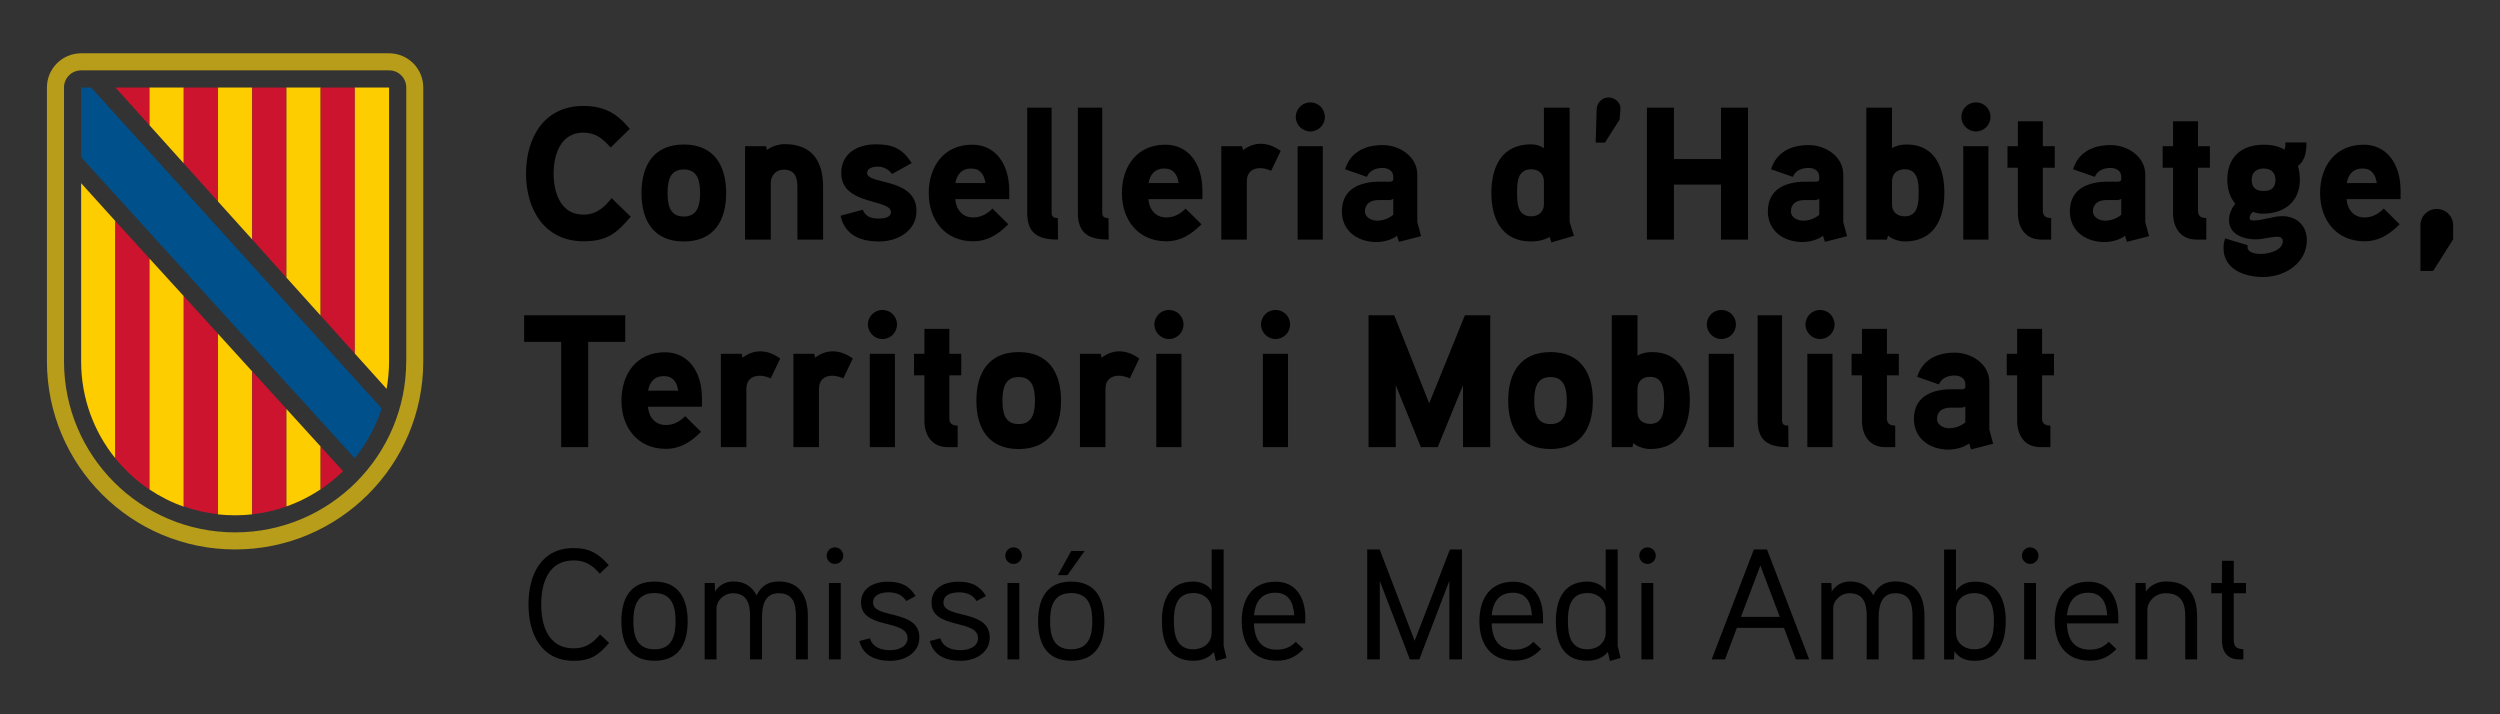 <?xml version="1.0" encoding="utf-8"?>
<!-- Generator: Adobe Illustrator 28.2.0, SVG Export Plug-In . SVG Version: 6.00 Build 0)  -->
<svg version="1.1" id="Capa_1" xmlns="http://www.w3.org/2000/svg" xmlns:xlink="http://www.w3.org/1999/xlink" x="0px" y="0px"
	 viewBox="0 0 396.85 113.39" style="enable-background:new 0 0 396.85 113.39;" xml:space="preserve">
<rect x="0" y="0" width="396.85" height="113.39" fill="#333333" stroke="none"/>
<style type="text/css">
	.st0{fill:#B89D1B;}
	.st1{fill:#CC142E;}
	.st2{fill:#FECD00;}
	.st3{fill:#FFFFFF;}
	.st4{fill:#00508B;}
	.st5{fill:#3C3C3B;}
</style>
<g>
	<g>
		<path class="st0" d="M61.76,8.46H12.88c-3,0-5.43,2.43-5.43,5.43v43.45c0,16.5,13.37,29.88,29.87,29.88
			c16.5,0,29.87-13.38,29.87-29.88V13.89C67.19,10.89,64.76,8.46,61.76,8.46 M64.48,57.35c0,15-12.16,27.16-27.16,27.16
			S10.16,72.35,10.16,57.35V13.89c0-1.5,1.21-2.72,2.72-2.72h48.89c1.5,0,2.72,1.21,2.72,2.72V57.35z"/>
		<polygon class="st1" points="23.74,13.89 18.32,13.89 23.74,19.9 		"/>
		<polygon class="st2" points="23.74,19.33 23.74,13.89 29.17,13.89 29.17,25.94 23.74,19.9 		"/>
		<polygon class="st1" points="29.17,13.89 34.6,13.89 34.6,31.98 29.17,25.94 		"/>
		<polygon class="st2" points="34.6,13.89 40.04,13.89 40.04,38.02 34.6,31.98 		"/>
		<polygon class="st1" points="40.04,13.89 45.47,13.89 45.47,44.07 40.04,38.02 		"/>
		<polygon class="st2" points="45.47,42.41 45.47,13.89 50.9,13.89 50.9,46.49 50.9,50.1 45.47,44.07 		"/>
		<polygon class="st1" points="50.9,13.89 56.33,13.89 56.33,56.13 50.9,50.09 		"/>
		<path class="st2" d="M56.33,56.13V13.89h5.43v43.46c0,1.5-0.14,2.96-0.39,4.38L56.33,56.13z"/>
		<path class="st2" d="M12.88,57.39c0,5.82,2.03,11.17,5.43,15.37V35.09l-5.43-6.01V57.39z"/>
		<path class="st1" d="M18.31,35.09v37.67c1.55,1.91,3.38,3.59,5.43,4.96V41.05L18.31,35.09z"/>
		<path class="st2" d="M23.74,41.05v36.66c1.68,1.12,3.5,2.04,5.43,2.72V47.01L23.74,41.05z"/>
		<path class="st1" d="M29.17,80.39c1.73,0.61,3.55,1.03,5.43,1.24V52.97l-5.43-5.96V80.39z"/>
		<path class="st2" d="M34.6,77.72v3.93c0.89,0.1,1.8,0.15,2.71,0.15c0.92,0,1.83-0.05,2.72-0.15v-22.7l-5.43-5.97V77.72z"/>
		<path class="st1" d="M45.47,64.92l-5.43-5.97v22.69c1.88-0.21,3.7-0.63,5.43-1.24V64.92z"/>
		<polygon class="st3" points="45.47,60.84 45.54,60.79 45.47,60.71 		"/>
		<path class="st2" d="M45.47,80.39c1.93-0.68,3.76-1.6,5.43-2.73v-6.77l-5.43-5.97V80.39z"/>
		<path class="st1" d="M50.9,70.89v6.79c1.27-0.85,2.46-1.82,3.55-2.89L50.9,70.89z"/>
		<path class="st4" d="M56.33,72.71c1.87-2.32,3.33-4.98,4.26-7.89l-2.87-3.15L14.47,13.9l-1.6,0v11.04c0,0,42.34,46.61,42.35,46.61
			l1.08,1.18L56.33,72.71z"/>
	</g>
	<g>
		<path d="M356.54,92.55h-1.95v-3.53h-1.88v3.53h-1.7v1.62h1.7v7.5c0,1.72,0.83,3,2.7,3h0.7v-1.62c-1.1-0.03-1.53-0.4-1.53-1.53
			v-7.35h1.95V92.55z M348.76,97.8c0-3.33-1.38-5.5-4.92-5.5c-1.1,0-2.42,0.45-3.2,1.6l-0.05-1.35h-1.6v12.12h1.88v-7.85
			c0-1.33,1.25-2.65,2.9-2.65c2.5,0,3.12,1.55,3.12,3.67v6.83h1.88V97.8z M328.11,97.67c0.2-2.15,1.2-3.58,3.38-3.58
			c2.15,0,2.9,1.6,3,3.58H328.11z M336.26,98.07c0-3.27-1.55-5.73-4.7-5.73c-3.77,0-5.4,2.77-5.4,6.27c0,3.6,1.75,6.27,5.6,6.27
			c1.78,0,3.05-0.65,4.2-1.85l-1.22-1.15c-0.73,0.8-1.73,1.25-2.98,1.25c-2.6,0-3.58-1.72-3.65-4.17h8.15V98.07z M323.19,92.55
			h-1.88v12.12h1.88V92.55z M323.59,88.22c0-0.75-0.6-1.33-1.33-1.33c-0.72,0-1.3,0.58-1.3,1.33c0,0.7,0.58,1.3,1.3,1.3
			C322.99,89.52,323.59,88.92,323.59,88.22 M316.51,98.62c0,2-0.35,4.45-3.12,4.45c-1.55,0-2.9-0.98-2.9-2.65V96.8
			c0-1.65,1.32-2.65,2.9-2.65C316.16,94.15,316.51,96.62,316.51,98.62 M318.39,98.6c0-3.3-1.15-6.27-4.85-6.27
			c-1.03,0-2.17,0.27-3.05,1.45v-6.55h-1.88v17.45h1.57l0.08-1.33c0.7,1.23,2.08,1.55,3.15,1.55
			C317.21,104.9,318.39,102,318.39,98.6 M305.49,97.8c0-3.15-1.28-5.5-4.62-5.5c-1.53,0-2.75,0.62-3.5,2.2
			c-0.9-1.62-2.12-2.2-3.75-2.2c-0.95,0-2.15,0.45-2.85,1.6l-0.05-1.35h-1.6v12.12h1.88v-8.1c0-1.3,1.27-2.4,2.57-2.4
			c2.35,0,2.75,1.77,2.75,3.62v6.88h1.9v-6.62c0-1.73,0.33-3.88,2.65-3.88c2.35,0,2.72,1.77,2.72,3.62v6.88h1.9V97.8z M276.36,97.92
			l3.08-8.15l3.08,8.15H276.36z M280.49,87.22h-2.08l-6.7,17.45h2.12l1.88-5h7.48l1.88,5h2.12L280.49,87.22z M262.44,92.55h-1.88
			v12.12h1.88V92.55z M262.84,88.22c0-0.75-0.6-1.33-1.32-1.33c-0.73,0-1.3,0.58-1.3,1.33c0,0.7,0.58,1.3,1.3,1.3
			C262.24,89.52,262.84,88.92,262.84,88.22 M254.89,100.42c0,1.65-1.33,2.65-2.9,2.65c-2.77,0-3.1-2.43-3.1-4.48
			s0.32-4.45,3.12-4.45c1.57,0,2.88,1.03,2.88,2.65V100.42z M257.24,104.45c-0.02-0.08-0.45-1.9-0.45-1.93v-15.3h-1.9v6.48
			c-0.73-1.02-1.95-1.38-2.88-1.38c-3.8,0-5.03,2.88-5.03,6.27c0,3.42,1.15,6.3,5,6.3c1.15,0,2.4-0.35,3.25-1.4l0.33,1.43
			L257.24,104.45z M236.79,97.67c0.2-2.15,1.2-3.58,3.38-3.58c2.15,0,2.9,1.6,3,3.58H236.79z M244.94,98.07
			c0-3.27-1.55-5.73-4.7-5.73c-3.77,0-5.4,2.77-5.4,6.27c0,3.6,1.75,6.27,5.6,6.27c1.77,0,3.05-0.65,4.2-1.85l-1.23-1.15
			c-0.72,0.8-1.72,1.25-2.97,1.25c-2.6,0-3.58-1.72-3.65-4.17h8.15V98.07z M232.09,87.22h-1.93l-5.6,14.5l-5.55-14.5h-1.98v17.45h2
			V92.22l4.77,12.45h1.5l4.77-12.48v12.48h2V87.22z M199.06,97.67c0.2-2.15,1.2-3.58,3.38-3.58c2.15,0,2.9,1.6,3,3.58H199.06z
			 M207.21,98.07c0-3.27-1.55-5.73-4.7-5.73c-3.77,0-5.4,2.77-5.4,6.27c0,3.6,1.75,6.27,5.6,6.27c1.77,0,3.05-0.65,4.2-1.85
			l-1.23-1.15c-0.73,0.8-1.73,1.25-2.98,1.25c-2.6,0-3.58-1.72-3.65-4.17h8.15V98.07z M192.34,100.42c0,1.65-1.33,2.65-2.9,2.65
			c-2.77,0-3.1-2.43-3.1-4.48s0.33-4.45,3.12-4.45c1.58,0,2.88,1.03,2.88,2.65V100.42z M194.69,104.45
			c-0.02-0.08-0.45-1.9-0.45-1.93v-15.3h-1.9v6.48c-0.73-1.02-1.95-1.38-2.88-1.38c-3.8,0-5.02,2.88-5.02,6.27
			c0,3.42,1.15,6.3,5,6.3c1.15,0,2.4-0.35,3.25-1.4l0.32,1.43L194.69,104.45z M170.04,87.47l-2.12,3.83h1.52l2.73-3.83H170.04z
			 M173.39,98.62c0,2.25-0.52,4.45-3.35,4.45c-2.85,0-3.35-2.2-3.35-4.45s0.5-4.48,3.35-4.48
			C172.89,94.15,173.39,96.37,173.39,98.62 M175.31,98.62c0-3.57-1.4-6.3-5.27-6.3s-5.25,2.73-5.25,6.3c0,3.58,1.38,6.27,5.25,6.27
			S175.31,102.2,175.31,98.62 M161.81,92.55h-1.88v12.12h1.88V92.55z M162.21,88.22c0-0.75-0.6-1.33-1.33-1.33
			c-0.72,0-1.3,0.58-1.3,1.33c0,0.7,0.58,1.3,1.3,1.3C161.61,89.52,162.21,88.92,162.21,88.22 M157.11,101.2
			c0-4.55-7.35-2.9-7.35-5.55c0-1.38,1.55-1.62,2.48-1.62c1.15,0,2.15,0.35,2.8,1.38l1.48-0.8c-1.05-1.7-2.38-2.27-4.42-2.27
			c-2.2,0-4.23,1.02-4.23,3.32c0,4.3,7.38,2.58,7.38,5.62c0,1.48-1.62,1.93-2.75,1.93c-1.52,0-2.8-0.5-3.23-1.88l-1.67,0.42
			c0.57,2.33,2.57,3.15,4.92,3.15C154.79,104.9,157.11,103.65,157.11,101.2 M145.94,101.2c0-4.55-7.35-2.9-7.35-5.55
			c0-1.38,1.55-1.62,2.47-1.62c1.15,0,2.15,0.35,2.8,1.38l1.48-0.8c-1.05-1.7-2.38-2.27-4.43-2.27c-2.2,0-4.23,1.02-4.23,3.32
			c0,4.3,7.38,2.58,7.38,5.62c0,1.48-1.62,1.93-2.75,1.93c-1.52,0-2.8-0.5-3.22-1.88l-1.68,0.42c0.58,2.33,2.58,3.15,4.93,3.15
			C143.61,104.9,145.94,103.65,145.94,101.2 M133.46,92.55h-1.88v12.12h1.88V92.55z M133.86,88.22c0-0.75-0.6-1.33-1.33-1.33
			s-1.3,0.58-1.3,1.33c0,0.7,0.57,1.3,1.3,1.3S133.86,88.92,133.86,88.22 M128.24,97.8c0-3.15-1.28-5.5-4.63-5.5
			c-1.52,0-2.75,0.62-3.5,2.2c-0.9-1.62-2.12-2.2-3.75-2.2c-0.95,0-2.15,0.45-2.85,1.6l-0.05-1.35h-1.6v12.12h1.88v-8.1
			c0-1.3,1.27-2.4,2.57-2.4c2.35,0,2.75,1.77,2.75,3.62v6.88h1.9v-6.62c0-1.73,0.32-3.88,2.65-3.88c2.35,0,2.73,1.77,2.73,3.62v6.88
			h1.9V97.8z M107.24,98.62c0,2.25-0.52,4.45-3.35,4.45c-2.85,0-3.35-2.2-3.35-4.45s0.5-4.48,3.35-4.48S107.24,96.37,107.24,98.62
			 M109.16,98.62c0-3.57-1.4-6.3-5.27-6.3s-5.25,2.73-5.25,6.3c0,3.58,1.38,6.27,5.25,6.27S109.16,102.2,109.16,98.62 M95.26,100.72
			c-1.15,1.35-2.27,2.2-4.2,2.2c-4.1,0-5.15-3.73-5.15-6.98s1.05-6.98,5.15-6.98c1.9,0,3,0.8,4.15,2.1l1.42-1.35
			C95.06,87.9,93.56,87,91.06,87c-5.2,0-7.17,4.3-7.17,8.95s2,8.95,7.2,8.95c2.62,0,3.95-0.9,5.6-2.85L95.26,100.72z"/>
		<path d="M326.05,56.16h-1.89V52.2h-3.96v3.96h-1.65v3.42h1.65v7.2c0,2.31,1.2,4.2,3.69,4.2h1.59v-3.42
			c-0.93,0-1.32-0.39-1.32-1.14v-6.84h1.89V56.16z M311.98,67.05c-0.75,0.6-1.62,0.93-2.58,0.93c-0.81,0-1.92-0.48-1.92-1.47
			c0-1.29,0.96-1.77,2.07-1.8h1.68c0.3,0,0.54-0.06,0.75-0.21V67.05z M315.79,68.19v-7.53c0-2.88-2.82-4.68-5.49-4.68
			c-2.85,0-5.13,1.14-5.97,3.84l3.45,1.2c0.45-1.02,1.38-1.41,2.52-1.41c0.93,0,1.68,0.51,1.68,1.38v0.42
			c0,0.18-0.12,0.36-0.51,0.39c0,0-1.26-0.03-2.25,0c-3.75,0.21-5.4,2.01-5.4,4.71c0,3.15,2.58,4.86,5.49,4.86
			c1.08,0,2.4-0.33,3.27-0.99l0.3,0.96l3.51-0.9L315.79,68.19z M301.42,56.16h-1.89V52.2h-3.96v3.96h-1.65v3.42h1.65v7.2
			c0,2.31,1.2,4.2,3.69,4.2h1.59v-3.42c-0.93,0-1.32-0.39-1.32-1.14v-6.84h1.89V56.16z M290.89,56.16h-3.99v14.82h3.99V56.16z
			 M291.22,51.51c0-1.29-1.02-2.31-2.31-2.31c-1.26,0-2.31,1.02-2.31,2.31c0,1.26,1.05,2.31,2.31,2.31
			C290.2,53.82,291.22,52.77,291.22,51.51 M283.87,67.56c-0.69,0-0.99-0.18-0.99-0.9V50.04h-3.87v16.68c0,3.36,1.8,4.26,4.89,4.26
			L283.87,67.56z M275.23,56.16h-3.99v14.82h3.99V56.16z M275.56,51.51c0-1.29-1.02-2.31-2.31-2.31c-1.26,0-2.31,1.02-2.31,2.31
			c0,1.26,1.05,2.31,2.31,2.31C274.54,53.82,275.56,52.77,275.56,51.51 M264.16,63.57c0,1.59-0.09,3.72-2.22,3.72
			c-1.17,0-2.01-0.66-2.01-1.89v-3.66c0-1.23,0.81-1.92,2.01-1.92C264.07,59.82,264.16,61.95,264.16,63.57 M268.24,63.54
			c0-4.02-1.56-7.65-5.94-7.65c-0.87,0-1.59,0.12-2.37,0.57v-6.42h-4.08v20.94h3.27l0.18-0.66c0.51,0.57,1.74,0.96,2.64,0.96
			C266.62,71.28,268.24,67.68,268.24,63.54 M248.71,63.6c0,1.86-0.36,3.72-2.58,3.72c-2.25,0-2.58-1.86-2.58-3.72
			c0-1.86,0.33-3.75,2.58-3.75C248.35,59.85,248.71,61.74,248.71,63.6 M252.85,63.6c0-4.41-1.95-7.71-6.72-7.71
			c-4.77,0-6.72,3.3-6.72,7.71s1.95,7.68,6.72,7.68C250.9,71.28,252.85,68.01,252.85,63.6 M236.56,50.04h-4.02l-5.67,13.98
			l-5.55-13.98h-4.08v20.94h4.32v-9.84l3.99,9.84h2.67l4.02-9.84v9.84h4.32V50.04z M204.46,56.16h-3.99v14.82h3.99V56.16z
			 M204.79,51.51c0-1.29-1.02-2.31-2.31-2.31c-1.26,0-2.31,1.02-2.31,2.31c0,1.26,1.05,2.31,2.31,2.31
			C203.77,53.82,204.79,52.77,204.79,51.51 M187.54,56.16h-3.99v14.82h3.99V56.16z M187.87,51.51c0-1.29-1.02-2.31-2.31-2.31
			c-1.26,0-2.31,1.02-2.31,2.31c0,1.26,1.05,2.31,2.31,2.31C186.85,53.82,187.87,52.77,187.87,51.51 M180.85,56.91
			c-1.05-0.75-2.07-1.14-3.24-1.14c-1.56,0-2.73,1.02-2.73,1.02l-0.15-0.63h-3.3v14.82h4.05v-9.27c0-1.26,0.75-2.07,2.13-2.07
			c0.57,0,1.17,0.18,1.74,0.42L180.85,56.91z M164.29,63.6c0,1.86-0.36,3.72-2.58,3.72c-2.25,0-2.58-1.86-2.58-3.72
			c0-1.86,0.33-3.75,2.58-3.75C163.93,59.85,164.29,61.74,164.29,63.6 M168.43,63.6c0-4.41-1.95-7.71-6.72-7.71
			c-4.77,0-6.72,3.3-6.72,7.71s1.95,7.68,6.72,7.68C166.48,71.28,168.43,68.01,168.43,63.6 M152.59,56.16h-1.89V52.2h-3.96v3.96
			h-1.65v3.42h1.65v7.2c0,2.31,1.2,4.2,3.69,4.2h1.59v-3.42c-0.93,0-1.32-0.39-1.32-1.14v-6.84h1.89V56.16z M142.06,56.16h-3.99
			v14.82h3.99V56.16z M142.39,51.51c0-1.29-1.02-2.31-2.31-2.31c-1.26,0-2.31,1.02-2.31,2.31c0,1.26,1.05,2.31,2.31,2.31
			C141.37,53.82,142.39,52.77,142.39,51.51 M135.37,56.91c-1.05-0.75-2.07-1.14-3.24-1.14c-1.56,0-2.73,1.02-2.73,1.02l-0.15-0.63
			h-3.3v14.82H130v-9.27c0-1.26,0.75-2.07,2.13-2.07c0.57,0,1.17,0.18,1.74,0.42L135.37,56.91z M123.85,56.91
			c-1.05-0.75-2.07-1.14-3.24-1.14c-1.56,0-2.73,1.02-2.73,1.02l-0.15-0.63h-3.3v14.82h4.05v-9.27c0-1.26,0.75-2.07,2.13-2.07
			c0.57,0,1.17,0.18,1.74,0.42L123.85,56.91z M102.88,62.01c0.24-1.38,1.02-2.31,2.49-2.31s2.1,0.99,2.28,2.31H102.88z
			 M111.43,63.27c0-4.35-2.22-7.35-5.88-7.35c-4.5,0-6.9,3.45-6.9,7.68c0,4.26,2.58,7.65,7.05,7.65c2.25,0,3.93-1.05,5.58-2.7
			l-2.52-2.49c-0.72,0.75-1.77,1.41-3.03,1.41c-1.77,0-2.73-1.26-2.88-2.91h8.58V63.27z M99.25,50.04H83.2v4.23h5.88v16.71h4.29
			V54.27h5.88V50.04z"/>
		<path d="M389.41,35.75c0-1.44-1.17-2.58-2.61-2.58c-1.41,0-2.58,1.14-2.58,2.58v7.26h2.01l3.18-5.01V35.75z M372.52,29.06
			c0.24-1.38,1.02-2.31,2.49-2.31c1.47,0,2.1,0.99,2.28,2.31H372.52z M381.07,30.32c0-4.35-2.22-7.35-5.88-7.35
			c-4.5,0-6.9,3.45-6.9,7.68c0,4.26,2.58,7.65,7.05,7.65c2.25,0,3.93-1.05,5.58-2.7l-2.52-2.49c-0.72,0.75-1.77,1.41-3.03,1.41
			c-1.77,0-2.73-1.26-2.88-2.91h8.58V30.32z M361.21,28.52c0,1.26-0.66,1.8-1.89,1.8s-1.89-0.54-1.89-1.8
			c0-1.17,0.81-1.77,1.89-1.77C360.43,26.75,361.21,27.35,361.21,28.52 M365.08,28.55c0-0.69-0.09-1.44-0.3-2.22
			c1.17-0.84,1.35-2.37,1.35-3.72h-3.36c0.03,0.39,0.03,0.78-0.12,1.14c-1.02-0.6-2.19-0.78-3.33-0.78c-3.51,0-5.76,1.98-5.76,5.55
			c0,1.35,0.36,2.76,1.26,3.81c-0.57,0.75-0.99,1.65-0.99,2.61c0,2.28,2.34,3.06,4.26,3.06c1.17,0,2.28-0.42,3.48-0.42
			c0.39,0,0.81,0.24,0.81,0.69c0,1.35-1.95,2.04-3.54,2.04c-1.11,0-2.07-0.36-2.07-1.05c0-0.12,0-0.21,0.03-0.33l-3.57-1.08
			c-0.18,0.48-0.27,0.99-0.27,1.5c0,3.45,3.36,4.62,6.3,4.62c3.39,0,6.93-2.16,6.93-5.88c0-2.28-1.65-3.78-3.9-3.78
			c-1.56,0-3.03,0.69-4.59,0.69c-0.27,0-0.6-0.06-0.6-0.39c0-0.39,0.24-0.75,0.54-0.99c0.51,0.21,1.02,0.3,1.56,0.3
			C362.62,33.92,365.08,32,365.08,28.55 M350.8,23.21h-1.89v-3.96h-3.96v3.96h-1.65v3.42h1.65v7.2c0,2.31,1.2,4.2,3.69,4.2h1.59
			v-3.42c-0.93,0-1.32-0.39-1.32-1.14v-6.84h1.89V23.21z M336.73,34.1c-0.75,0.6-1.62,0.93-2.58,0.93c-0.81,0-1.92-0.48-1.92-1.47
			c0-1.29,0.96-1.77,2.07-1.8h1.68c0.3,0,0.54-0.06,0.75-0.21V34.1z M340.54,35.24v-7.53c0-2.88-2.82-4.68-5.49-4.68
			c-2.85,0-5.13,1.14-5.97,3.84l3.45,1.2c0.45-1.02,1.38-1.41,2.52-1.41c0.93,0,1.68,0.51,1.68,1.38v0.42
			c0,0.18-0.12,0.36-0.51,0.39c0,0-1.26-0.03-2.25,0c-3.75,0.21-5.4,2.01-5.4,4.71c0,3.15,2.58,4.86,5.49,4.86
			c1.08,0,2.4-0.33,3.27-0.99l0.3,0.96l3.51-0.9L340.54,35.24z M326.17,23.21h-1.89v-3.96h-3.96v3.96h-1.65v3.42h1.65v7.2
			c0,2.31,1.2,4.2,3.69,4.2h1.59v-3.42c-0.93,0-1.32-0.39-1.32-1.14v-6.84h1.89V23.21z M315.64,23.21h-3.99v14.82h3.99V23.21z
			 M315.97,18.56c0-1.29-1.02-2.31-2.31-2.31c-1.26,0-2.31,1.02-2.31,2.31c0,1.26,1.05,2.31,2.31,2.31
			C314.95,20.87,315.97,19.82,315.97,18.56 M304.57,30.62c0,1.59-0.09,3.72-2.22,3.72c-1.17,0-2.01-0.66-2.01-1.89v-3.66
			c0-1.23,0.81-1.92,2.01-1.92C304.48,26.87,304.57,29,304.57,30.62 M308.65,30.59c0-4.02-1.56-7.65-5.94-7.65
			c-0.87,0-1.59,0.12-2.37,0.57v-6.42h-4.08v20.94h3.27l0.18-0.66c0.51,0.57,1.74,0.96,2.64,0.96
			C307.03,38.33,308.65,34.73,308.65,30.59 M288.79,34.1c-0.75,0.6-1.62,0.93-2.58,0.93c-0.81,0-1.92-0.48-1.92-1.47
			c0-1.29,0.96-1.77,2.07-1.8h1.68c0.3,0,0.54-0.06,0.75-0.21V34.1z M292.6,35.24v-7.53c0-2.88-2.82-4.68-5.49-4.68
			c-2.85,0-5.13,1.14-5.97,3.84l3.45,1.2c0.45-1.02,1.38-1.41,2.52-1.41c0.93,0,1.68,0.51,1.68,1.38v0.42
			c0,0.18-0.12,0.36-0.51,0.39c0,0-1.26-0.03-2.25,0c-3.75,0.21-5.4,2.01-5.4,4.71c0,3.15,2.58,4.86,5.49,4.86
			c1.08,0,2.4-0.33,3.27-0.99l0.3,0.96l3.51-0.9L292.6,35.24z M277.48,17.09h-4.29v8.16h-7.47v-8.16h-4.29v20.94h4.29V29.3h7.47
			v8.73h4.29V17.09z M257.23,17.36c0.09-1.02-0.84-1.89-1.89-1.89c-1.05,0-1.86,0.87-1.89,1.89l-0.15,5.28h1.47l2.31-3.63
			L257.23,17.36z M245.08,32.45c0,1.17-0.87,1.89-2.01,1.89c-2.19,0-2.25-2.1-2.25-3.72c0-1.65,0.06-3.75,2.25-3.75
			c1.14,0,2.01,0.72,2.01,1.89V32.45z M249.85,37.43c-0.06-0.21-0.69-2.13-0.69-2.22V17.09h-4.08v6.42c-0.66-0.42-1.32-0.6-2.04-0.6
			c-4.62,0-6.3,3.54-6.3,7.68c0,4.14,1.65,7.74,6.3,7.74c1.02,0,2.07-0.21,2.94-0.72l0.3,0.87L249.85,37.43z M221.17,34.1
			c-0.75,0.6-1.62,0.93-2.58,0.93c-0.81,0-1.92-0.48-1.92-1.47c0-1.29,0.96-1.77,2.07-1.8h1.68c0.3,0,0.54-0.06,0.75-0.21V34.1z
			 M224.98,35.24v-7.53c0-2.88-2.82-4.68-5.49-4.68c-2.85,0-5.13,1.14-5.97,3.84l3.45,1.2c0.45-1.02,1.38-1.41,2.52-1.41
			c0.93,0,1.68,0.51,1.68,1.38v0.42c0,0.18-0.12,0.36-0.51,0.39c0,0-1.26-0.03-2.25,0c-3.75,0.21-5.4,2.01-5.4,4.71
			c0,3.15,2.58,4.86,5.49,4.86c1.08,0,2.4-0.33,3.27-0.99l0.3,0.96l3.51-0.9L224.98,35.24z M209.98,23.21h-3.99v14.82h3.99V23.21z
			 M210.31,18.56c0-1.29-1.02-2.31-2.31-2.31c-1.26,0-2.31,1.02-2.31,2.31c0,1.26,1.05,2.31,2.31,2.31
			C209.29,20.87,210.31,19.82,210.31,18.56 M203.29,23.96c-1.05-0.75-2.07-1.14-3.24-1.14c-1.56,0-2.73,1.02-2.73,1.02l-0.15-0.63
			h-3.3v14.82h4.05v-9.27c0-1.26,0.75-2.07,2.13-2.07c0.57,0,1.17,0.18,1.74,0.42L203.29,23.96z M182.32,29.06
			c0.24-1.38,1.02-2.31,2.49-2.31c1.47,0,2.1,0.99,2.28,2.31H182.32z M190.87,30.32c0-4.35-2.22-7.35-5.88-7.35
			c-4.5,0-6.9,3.45-6.9,7.68c0,4.26,2.58,7.65,7.05,7.65c2.25,0,3.93-1.05,5.58-2.7l-2.52-2.49c-0.72,0.75-1.77,1.41-3.03,1.41
			c-1.77,0-2.73-1.26-2.88-2.91h8.58V30.32z M175.96,34.61c-0.69,0-0.99-0.18-0.99-0.9V17.09h-3.87v16.68c0,3.36,1.8,4.26,4.89,4.26
			L175.96,34.61z M167.92,34.61c-0.69,0-0.99-0.18-0.99-0.9V17.09h-3.87v16.68c0,3.36,1.8,4.26,4.89,4.26L167.92,34.61z
			 M151.66,29.06c0.24-1.38,1.02-2.31,2.49-2.31s2.1,0.99,2.28,2.31H151.66z M160.21,30.32c0-4.35-2.22-7.35-5.88-7.35
			c-4.5,0-6.9,3.45-6.9,7.68c0,4.26,2.58,7.65,7.05,7.65c2.25,0,3.93-1.05,5.58-2.7l-2.52-2.49c-0.72,0.75-1.77,1.41-3.03,1.41
			c-1.77,0-2.73-1.26-2.88-2.91h8.58V30.32z M145.48,33.5c0-5.34-7.83-4.14-7.83-6.03c0-0.87,1.11-1.02,1.74-1.02
			c0.87,0,1.71,0.48,2.22,1.17l3.12-1.74c-1.5-2.28-2.94-2.97-5.73-2.97c-2.85,0-5.46,1.41-5.46,4.56c0,5.19,7.89,4.05,7.89,6.21
			c0,0.9-1.26,1.02-1.92,1.02c-1.53,0-2.19-0.51-2.55-1.41l-3.54,0.96c0.72,3.09,3.15,4.08,6.15,4.08
			C142.42,38.33,145.48,36.71,145.48,33.5 M130.66,29.69c0-4.11-1.74-6.81-6.12-6.81c-0.96,0-2.13,0.39-2.79,0.93l-0.15-0.6h-3.33
			v14.82h4.08v-8.97c0-1.17,0.84-2.13,2.01-2.13c1.86,0,2.22,1.23,2.22,2.85v8.25h4.08V29.69z M111.13,30.65
			c0,1.86-0.36,3.72-2.58,3.72c-2.25,0-2.58-1.86-2.58-3.72c0-1.86,0.33-3.75,2.58-3.75C110.77,26.9,111.13,28.79,111.13,30.65
			 M115.27,30.65c0-4.41-1.95-7.71-6.72-7.71c-4.77,0-6.72,3.3-6.72,7.71s1.95,7.68,6.72,7.68
			C113.32,38.33,115.27,35.06,115.27,30.65 M97.09,31.46c-1.23,1.53-2.46,2.61-4.5,2.61c-3.6,0-4.71-3.51-4.71-6.51
			s1.11-6.51,4.71-6.51c1.98,0,3.12,0.99,4.35,2.37l3.03-2.97c-2.07-2.49-4.08-3.63-7.38-3.63c-6.24,0-9.09,5.07-9.09,10.74
			c0,5.64,2.91,10.74,9.12,10.74c3.66,0,5.19-1.17,7.5-3.9L97.09,31.46z"/>
	</g>
</g>
</svg>
